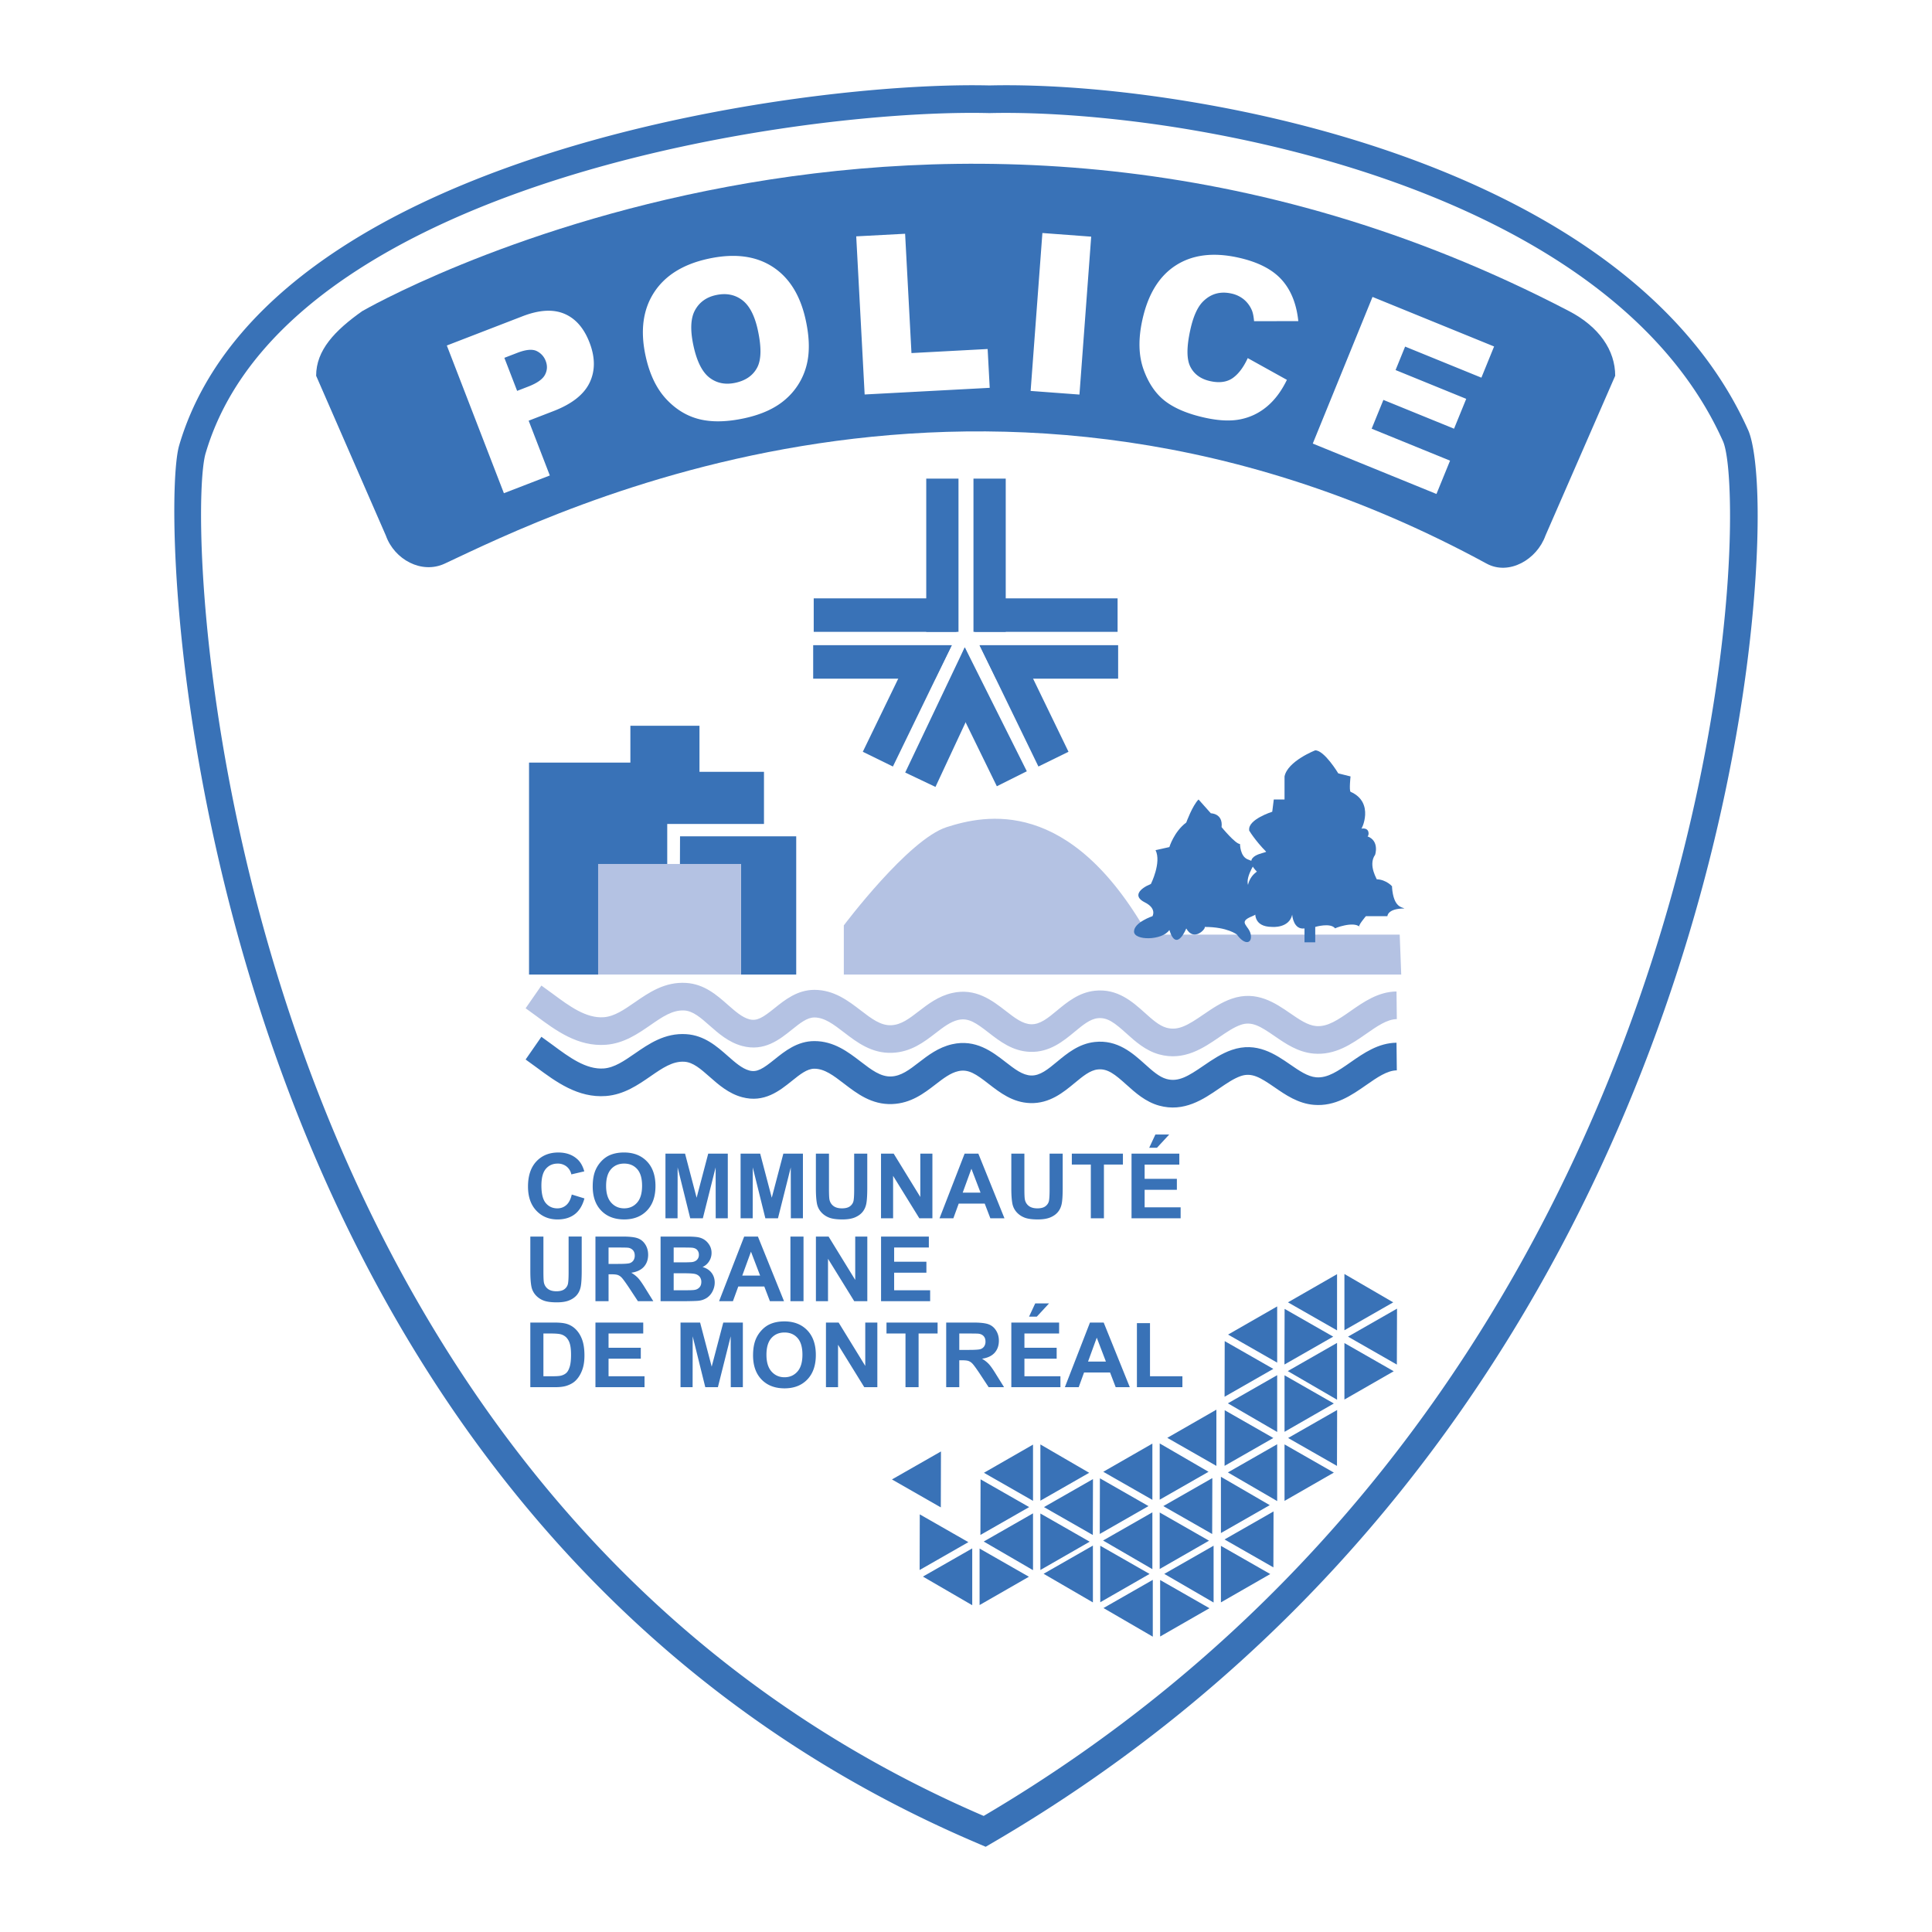 <svg xmlns="http://www.w3.org/2000/svg" width="2500" height="2500" viewBox="0 0 192.756 192.756"><path fill-rule="evenodd" clip-rule="evenodd" fill="#fff" d="M0 0h192.756v192.756H0V0z"/><path d="M139.801 97.229H84.188v-4.903s6.435-8.58 10.265-9.805c3.831-1.226 12.256-3.064 20.069 10.724h25.127l.152 3.984z" fill-rule="evenodd" clip-rule="evenodd" fill="#b4c2e3"/><path fill-rule="evenodd" clip-rule="evenodd" fill="#3972b7" d="M114.586 150.263l-4.848-2.772-.013 5.551 4.861-2.779zM115.705 144.012v5.612l4.871-2.783-4.871-2.829zM114.973 149.639v-5.611l-4.899 2.812 4.899 2.799zM114.973 150.887l-4.92 2.811 4.92 2.858v-5.669zM116.064 150.263l4.875 2.785.016-5.579-4.891 2.794zM115.705 150.902v5.636l4.92-2.823-4.92-2.813zM121.359 146.253v-5.61l-4.898 2.811 4.898 2.799zM88.99 147.605l4.875 2.787.015-5.58-4.89 2.793zM109.039 154.204l-4.918 2.812 4.918 2.857v-5.669zM109.773 154.22v5.636l4.92-2.824-4.92-2.812zM115.014 157.623l-4.918 2.812 4.918 2.857v-5.669zM115.748 157.638v5.636l4.92-2.823-4.92-2.813zM96.615 153.86l-4.849-2.771-.014 5.551 4.863-2.78zM97 154.484l-4.919 2.812L97 160.153v-5.669zM97.734 154.5v5.636l4.92-2.824-4.92-2.812zM102.68 150.363l-4.848-2.77-.016 5.55 4.864-2.78zM103.799 144.112v5.612l4.869-2.783-4.869-2.829zM103.064 149.739v-5.61l-4.896 2.811 4.896 2.799zM103.064 150.987l-4.918 2.812 4.918 2.856v-5.668zM104.158 150.363l4.873 2.785.016-5.579-4.889 2.794zM103.799 151.003v5.636l4.92-2.824-4.92-2.812zM121.812 147.34v5.612l4.872-2.783-4.872-2.829zM121.08 154.216l-4.92 2.811 4.92 2.857v-5.668zM122.172 153.591l4.875 2.787.014-5.581-4.889 2.794zM121.812 154.23v5.638l4.922-2.825-4.922-2.813zM127.039 143.469l-4.85-2.771-.013 5.551 4.863-2.78zM127.424 144.093l-4.918 2.811 4.918 2.858v-5.669zM128.516 143.469l4.875 2.786.015-5.58-4.89 2.794zM128.158 144.108v5.637l4.92-2.824-4.92-2.813zM127.039 136.575l-4.85-2.771-.013 5.55 4.863-2.779zM127.424 135.95v-5.609l-4.899 2.81 4.899 2.799zM127.424 137.2l-4.918 2.811 4.918 2.857V137.2zM128.158 137.214v5.638l4.92-2.826-4.92-2.812zM133.014 133.357l-4.848-2.77-.016 5.551 4.864-2.781zM134.133 127.106v5.613l4.869-2.783-4.869-2.83zM133.398 132.733v-5.61l-4.898 2.812 4.898 2.798zM133.398 133.981l-4.918 2.812 4.918 2.857v-5.669zM134.492 133.357l4.873 2.788.016-5.582-4.889 2.794zM134.133 133.997v5.637l4.92-2.824-4.92-2.813zM100.342 63.041h-3.219v-15.29h3.219v15.29z"/><path fill-rule="evenodd" clip-rule="evenodd" fill="#3972b7" d="M111.502 59.697v3.344H97.254v-3.344h14.248zM111.557 67.713v-3.345H97.732l1.649 3.345h12.176z"/><path fill-rule="evenodd" clip-rule="evenodd" fill="#3972b7" d="M106.605 75.004l-3.001 1.472-5.872-12.097 3.729.009 5.144 10.616zM92.412 63.041h3.217v-15.29h-3.217v15.29z"/><path fill-rule="evenodd" clip-rule="evenodd" fill="#3972b7" d="M81.185 59.697v3.344h14.248v-3.344H81.185zM81.131 67.713v-3.345h13.826l-1.649 3.345H81.131z"/><path fill-rule="evenodd" clip-rule="evenodd" fill="#3972b7" d="M86.082 75.004l3.003 1.472 5.872-12.097-3.729.009-5.146 10.616zM99.455 78.445l2.99-1.496-6.186-12.364-1.641 3.959 4.837 9.901z"/><path fill-rule="evenodd" clip-rule="evenodd" fill="#3972b7" d="M93.332 78.511l-3.02-1.436 5.937-12.485 1.755 3.901-4.672 10.02zM156.555 31.045c2.996 1.563 4.594 3.907 4.594 6.446l-6.961 15.951c-.852 2.391-3.641 4.002-5.871 2.789-49.676-27.024-93.339-4.963-103.945 0-2.299 1.076-5.021-.398-5.871-2.789l-6.96-15.951c0-2.539 1.835-4.492 4.593-6.446-.001 0 56.991-33.091 120.421 0z"/><path d="M44.58 34.471l7.558-2.92c1.646-.636 3.031-.72 4.154-.252 1.123.468 1.963 1.425 2.523 2.873.575 1.488.578 2.824.011 4.006-.568 1.183-1.768 2.127-3.597 2.834l-2.485.96 2.112 5.466-4.582 1.77-5.694-14.737zm7.014 4.527l1.111-.43c.875-.338 1.429-.728 1.665-1.17.235-.442.261-.902.077-1.379a1.772 1.772 0 0 0-.916-1.001c-.432-.204-1.072-.142-1.919.185l-1.291.498 1.273 3.297zM64.419 35.549c-.552-2.515-.28-4.628.815-6.338 1.096-1.709 2.897-2.84 5.402-3.39 2.569-.563 4.699-.31 6.392.762s2.812 2.849 3.355 5.33c.396 1.8.417 3.344.062 4.63a6.64 6.64 0 0 1-2.041 3.269c-1.007.894-2.367 1.528-4.079 1.904-1.741.382-3.242.422-4.504.119-1.262-.303-2.379-.976-3.352-2.019-.97-1.044-1.654-2.465-2.05-4.267zm4.776-1.019c.341 1.553.876 2.606 1.604 3.158.728.552 1.59.718 2.586.499 1.025-.225 1.745-.73 2.161-1.519.415-.788.434-2.042.056-3.764-.318-1.448-.844-2.442-1.576-2.982-.733-.54-1.601-.7-2.604-.479-.962.211-1.659.721-2.093 1.527-.433.806-.477 1.993-.134 3.56zM85.426 23.581l4.877-.259.634 11.904 7.6-.405.207 3.873-12.478.664-.84-15.777zM104 23.248l4.869.363-1.172 15.755-4.871-.363L104 23.248zM124.488 35.729l3.906 2.169c-.537 1.11-1.195 1.991-1.971 2.645s-1.654 1.082-2.639 1.285c-.98.204-2.164.154-3.547-.149-1.676-.368-2.994-.912-3.949-1.631-.957-.72-1.688-1.777-2.191-3.172-.502-1.395-.545-3.048-.123-4.961.559-2.549 1.666-4.36 3.326-5.431 1.658-1.071 3.73-1.334 6.217-.789 1.945.427 3.387 1.154 4.328 2.183.941 1.028 1.504 2.414 1.688 4.158l-4.414.01c-.045-.5-.123-.877-.238-1.129a2.829 2.829 0 0 0-.797-1.055 2.92 2.92 0 0 0-1.236-.578c-1.084-.238-2.01.013-2.775.752-.58.547-1.018 1.509-1.318 2.886-.375 1.705-.373 2.93.01 3.676.381.746 1.043 1.223 1.984 1.429.912.2 1.658.098 2.238-.307.577-.407 1.077-1.07 1.501-1.991zM136.936 29.624l12.13 4.944-1.267 3.112-7.61-3.101-.953 2.341 7.049 2.873-1.215 2.979-7.049-2.873-1.171 2.873 7.822 3.188-1.356 3.324-12.341-5.029 5.961-14.631z" fill-rule="evenodd" clip-rule="evenodd" fill="#fff"/><path d="M118.354 92.632s-.975 2.456-1.686.154c-.713 1.067-3.525 1.073-3.525.154 0-.92 1.84-1.532 1.84-1.532s.459-.766-.766-1.379c-1.227-.613-.514-1.374.611-1.839 0 0 1.072-2.145.461-3.37l1.379-.306s.459-1.532 1.686-2.452c0 0 .611-1.685 1.225-2.297l1.227 1.378s1.229 0 1.07 1.379c0 0 1.379 1.686 1.84 1.686 0 0 0 1.225.766 1.532l.766.306s-1.379 1.991-.459 2.604 1.686 2.145.154 2.758c-1.533.612-.309.919-.154 1.838.154.92-.613 1.073-1.379 0 0 0-.92-.765-3.217-.765.151.151-1.074 1.53-1.839.151z" fill-rule="evenodd" clip-rule="evenodd" fill="#3972b7"/><path d="M130.148 94.011h1.074V92.48s1.531-.46 1.99.152c-.152 0 1.838-.765 2.451-.152-.307 0 .613-1.073.613-1.073h2.145s0-.767 1.686-.767c-.152-.152-1.074 0-1.227-2.144.154 0-.611-.766-1.531-.766.152.152-.918-1.379-.152-2.451 0 0 .459-1.379-.766-1.839.152 0 .305-.919-.613-.766 0 .153 1.377-2.604-1.074-3.677-.152-.153 0-1.532 0-1.532l-1.225-.306s-1.379-2.298-2.297-2.298c0 0-2.758 1.072-3.064 2.604v2.298h-1.072l-.154 1.225s-2.447.766-2.299 1.838c-.152-.153.613 1.073 1.688 2.145 0 .153-2.605.306-.92 1.992 0 0-1.992 1.225-.154 3.83 0 .153-.307 1.686 1.686 1.686 0 0 1.686.152 1.992-1.226 0 .153.152 1.531 1.225 1.377v1.381h-.002zM76.222 82.205v-5.199h-6.435V72.41h-6.894v3.677H52.782v21.142h6.894V86.198h6.894v-3.993h9.652z" fill-rule="evenodd" clip-rule="evenodd" fill="#3972b7"/><path fill-rule="evenodd" clip-rule="evenodd" fill="#3972b7" d="M67.837 86.198h6.086v11.031h5.516V83.44H67.847l-.01 2.758z"/><path fill-rule="evenodd" clip-rule="evenodd" fill="#b4c2e3" d="M59.676 86.198h14.247v11.031H59.676V86.198z"/><path d="M63.323 105.12c-1.041.719-2.024 1.398-3.074 1.479-1.77.135-3.461-1.118-5.096-2.331l-1.138-.827-1.574 2.266 1.07.776c1.946 1.442 4.152 3.08 6.948 2.866 1.794-.138 3.196-1.107 4.433-1.961 1.19-.824 2.219-1.534 3.392-1.459.871.056 1.629.725 2.507 1.498.892.787 1.903 1.679 3.249 2.039 2.206.594 3.741-.639 4.974-1.631.809-.648 1.508-1.211 2.236-1.21 1.017.001 1.913.688 2.95 1.483 1.295.993 2.764 2.12 4.805 2.044 1.883-.07 3.187-1.076 4.337-1.962.762-.587 1.481-1.143 2.257-1.319 1.033-.237 1.792.3 3.04 1.269 1.123.87 2.395 1.857 4.139 1.915 1.943.066 3.326-1.08 4.438-2.002.824-.681 1.533-1.27 2.305-1.354.992-.11 1.734.505 2.861 1.518.893.804 1.906 1.714 3.258 2.09 2.49.689 4.43-.636 5.986-1.702.758-.518 1.471-1.007 2.168-1.247 1.107-.379 1.959.152 3.369 1.122 1.096.757 2.34 1.614 3.908 1.749 2.143.186 3.797-.969 5.254-1.986 1.064-.741 2.068-1.442 3.035-1.454l-.031-2.757c-1.816.021-3.285 1.045-4.58 1.949-1.23.858-2.293 1.6-3.441 1.501-.84-.073-1.686-.655-2.58-1.272-1.494-1.029-3.352-2.31-5.828-1.459-1.051.36-1.955.979-2.83 1.578-1.512 1.035-2.498 1.651-3.691 1.32-.729-.201-1.42-.823-2.152-1.481-1.221-1.097-2.738-2.461-5.008-2.21-1.592.178-2.744 1.132-3.762 1.974-.906.751-1.689 1.399-2.584 1.37-.854-.029-1.635-.637-2.541-1.339-1.332-1.032-2.988-2.317-5.347-1.778-1.364.312-2.406 1.114-3.325 1.823-.942.726-1.756 1.353-2.757 1.391-1.049.039-1.964-.663-3.024-1.476-1.252-.962-2.673-2.052-4.624-2.054-1.701-.002-2.958 1.007-3.967 1.819-1.166.937-1.757 1.325-2.531 1.117-.723-.193-1.412-.802-2.142-1.445-1.099-.969-2.344-2.066-4.154-2.182-2.132-.138-3.729.967-5.138 1.942z" fill-rule="evenodd" clip-rule="evenodd" fill="#3972b7"/><path d="M63.323 100.008c-1.041.72-2.024 1.399-3.074 1.479-1.77.136-3.461-1.118-5.096-2.331l-1.138-.826-1.574 2.265 1.07.777c1.946 1.443 4.152 3.079 6.948 2.865 1.794-.137 3.196-1.105 4.433-1.96 1.19-.824 2.219-1.534 3.392-1.46.871.057 1.629.725 2.507 1.499.892.787 1.903 1.679 3.249 2.039 2.206.594 3.741-.64 4.974-1.631.809-.649 1.508-1.211 2.236-1.211 1.017.002 1.913.688 2.95 1.484 1.295.993 2.764 2.12 4.805 2.043 1.883-.07 3.187-1.075 4.337-1.962.762-.588 1.481-1.142 2.257-1.319 1.033-.236 1.792.301 3.04 1.27 1.123.87 2.395 1.856 4.139 1.915 1.943.066 3.326-1.081 4.438-2.002.824-.681 1.533-1.27 2.305-1.354.992-.11 1.734.505 2.861 1.518.893.804 1.906 1.714 3.258 2.089 2.49.69 4.43-.636 5.986-1.702.758-.518 1.471-1.006 2.168-1.246 1.107-.38 1.959.151 3.369 1.122 1.096.756 2.34 1.613 3.908 1.749 2.143.185 3.797-.969 5.254-1.986 1.064-.742 2.068-1.443 3.035-1.454l-.031-2.758c-1.816.021-3.285 1.046-4.58 1.95-1.23.858-2.293 1.6-3.441 1.501-.84-.073-1.686-.656-2.58-1.272-1.494-1.029-3.352-2.311-5.828-1.46-1.051.36-1.955.98-2.83 1.578-1.512 1.035-2.498 1.651-3.691 1.32-.729-.201-1.42-.823-2.152-1.481-1.221-1.097-2.738-2.46-5.008-2.209-1.592.178-2.744 1.132-3.762 1.974-.906.751-1.689 1.399-2.584 1.369-.854-.029-1.635-.636-2.541-1.339-1.332-1.031-2.988-2.317-5.347-1.777-1.364.312-2.406 1.114-3.325 1.822-.942.727-1.756 1.354-2.757 1.391-1.049.04-1.964-.662-3.024-1.476-1.252-.962-2.673-2.051-4.624-2.053-1.701-.002-2.958 1.007-3.967 1.818-1.166.938-1.757 1.325-2.531 1.118-.723-.194-1.412-.802-2.142-1.445-1.099-.969-2.344-2.066-4.154-2.182-2.132-.138-3.729.965-5.138 1.941z" fill-rule="evenodd" clip-rule="evenodd" fill="#b4c2e3"/><path d="M57.045 119.178l1.264.389c-.193.709-.517 1.235-.968 1.58-.451.344-1.023.517-1.717.517-.858 0-1.564-.293-2.116-.879-.553-.586-.829-1.388-.829-2.403 0-1.074.278-1.91.833-2.505.556-.594 1.287-.892 2.193-.892.791 0 1.434.232 1.928.697.294.275.515.669.662 1.185l-1.292.301a1.362 1.362 0 0 0-.48-.788 1.392 1.392 0 0 0-.888-.288c-.481 0-.872.172-1.17.518-.3.344-.449.902-.449 1.675 0 .82.147 1.405.442 1.752.295.348.678.521 1.15.521.348 0 .647-.11.898-.333.25-.222.431-.571.539-1.047zM59.135 118.364c0-.658.098-1.211.295-1.657.146-.329.347-.624.601-.886s.532-.455.835-.582c.402-.169.866-.255 1.392-.255.951 0 1.712.296 2.283.886s.856 1.411.856 2.462c0 1.043-.283 1.858-.851 2.448-.566.588-1.323.883-2.271.883-.96 0-1.724-.293-2.29-.879-.567-.586-.85-1.392-.85-2.42zm1.336-.045c0 .734.169 1.291.509 1.67.339.379.77.567 1.292.567s.952-.188 1.286-.563c.335-.375.502-.939.502-1.691 0-.743-.163-1.298-.489-1.663s-.759-.548-1.299-.548c-.54 0-.976.185-1.306.555s-.495.927-.495 1.673zM66.393 121.548v-6.449h1.955l1.154 4.399 1.157-4.399h1.953v6.449h-1.206l-.007-5.076-1.276 5.076h-1.259l-1.257-5.076-.007 5.076h-1.207zM73.889 121.548v-6.449h1.954l1.156 4.399 1.156-4.399h1.953v6.449h-1.206l-.007-5.076-1.276 5.076H76.36l-1.257-5.076-.007 5.076h-1.207zM81.4 115.099h1.307v3.501c0 .556.017.916.048 1.079.055.266.186.479.394.639.208.16.492.239.852.239.366 0 .643-.076.828-.227.186-.151.297-.337.335-.558s.057-.587.057-1.098v-3.576h1.307v3.391c0 .774-.035 1.321-.105 1.642s-.2.59-.388.811c-.189.22-.441.395-.757.525s-.728.196-1.237.196c-.614 0-1.08-.071-1.397-.214a1.998 1.998 0 0 1-.752-.554 1.795 1.795 0 0 1-.364-.715c-.085-.371-.127-.917-.127-1.639v-3.442H81.4zM87.899 121.548v-6.449h1.264l2.657 4.326v-4.326h1.206v6.449h-1.304l-2.617-4.235v4.235h-1.206zM100.215 121.548h-1.408l-.561-1.465h-2.595l-.534 1.465h-1.38l2.503-6.449h1.37l2.605 6.449zm-2.385-2.556l-.913-2.386-.869 2.386h1.782zM100.896 115.099h1.307v3.501c0 .556.016.916.049 1.079.055.266.186.479.393.639.209.16.492.239.854.239.365 0 .641-.076.826-.227.188-.151.299-.337.336-.558s.057-.587.057-1.098v-3.576h1.307v3.391c0 .774-.035 1.321-.105 1.642s-.199.59-.389.811c-.188.22-.439.395-.756.525s-.729.196-1.236.196c-.615 0-1.08-.071-1.396-.214a2.013 2.013 0 0 1-.754-.554 1.792 1.792 0 0 1-.363-.715c-.084-.371-.127-.917-.127-1.639v-3.442h-.003zM108.832 121.548v-5.358h-1.896v-1.091h5.097v1.091h-1.894v5.358h-1.307zM112.893 121.548v-6.449h4.768v1.092H114.2v1.423h3.217v1.091H114.2v1.752h3.592v1.092h-4.899v-.001zm1.765-7.037l.617-1.322h1.379l-1.221 1.322h-.775zM52.909 123.372h1.308v3.501c0 .555.016.915.048 1.079.055.265.186.478.394.638.208.16.492.24.852.24.365 0 .642-.076.827-.227a.902.902 0 0 0 .335-.558c.038-.221.057-.587.057-1.099v-3.575h1.307v3.391c0 .774-.035 1.321-.105 1.642s-.2.59-.388.81-.44.396-.756.525c-.316.132-.729.196-1.237.196-.614 0-1.08-.071-1.397-.213a2.019 2.019 0 0 1-.752-.554 1.802 1.802 0 0 1-.364-.717c-.084-.369-.127-.915-.127-1.638v-3.441h-.002zM59.408 129.821v-6.449h2.731c.687 0 1.187.059 1.498.174.311.116.561.323.747.619.188.297.281.637.281 1.019 0 .483-.141.884-.422 1.2-.281.315-.7.515-1.259.597.277.163.505.344.687.54.18.196.423.544.729 1.045l.782 1.256h-1.536l-.93-1.412c-.335-.496-.564-.808-.687-.938a1.021 1.021 0 0 0-.392-.266c-.138-.048-.357-.07-.657-.07h-.264v2.686h-1.308v-.001zm1.307-3.72h.957c.621 0 1.008-.025 1.163-.079a.702.702 0 0 0 .363-.272.848.848 0 0 0 .131-.484c0-.217-.058-.393-.173-.526a.793.793 0 0 0-.487-.253c-.105-.014-.42-.021-.945-.021h-1.009v1.635zM65.907 123.372h2.577c.51 0 .891.021 1.142.064s.475.132.673.267c.198.136.363.317.495.542.132.226.198.478.198.758 0 .303-.081.582-.242.835a1.498 1.498 0 0 1-.656.571c.39.113.69.308.899.581.209.275.314.598.314.969 0 .292-.068.576-.205.853a1.706 1.706 0 0 1-.559.661 1.85 1.85 0 0 1-.873.305c-.217.023-.74.038-1.57.044h-2.194v-6.45h.001zm1.306 1.092v1.479h.853a12 12 0 0 0 .945-.021c.222-.026.398-.102.525-.229a.676.676 0 0 0 .191-.501.693.693 0 0 0-.165-.48c-.11-.124-.273-.199-.489-.226-.129-.014-.5-.021-1.112-.021h-.748v-.001zm0 2.571v1.694h1.207c.47 0 .768-.013.895-.039a.805.805 0 0 0 .473-.253c.122-.134.183-.313.183-.538a.814.814 0 0 0-.141-.484.795.795 0 0 0-.408-.289c-.177-.062-.562-.091-1.156-.091h-1.053zM78.222 129.821h-1.407l-.56-1.465h-2.597l-.534 1.465h-1.381l2.504-6.449h1.37l2.605 6.449zm-2.385-2.556l-.912-2.385-.869 2.385h1.781zM78.861 129.821v-6.449h1.306v6.449h-1.306zM81.404 129.821v-6.449h1.264l2.658 4.326v-4.326h1.206v6.449h-1.304l-2.617-4.234v4.234h-1.207zM87.903 129.821v-6.449h4.768v1.092h-3.462v1.421h3.218v1.093h-3.218v1.751h3.592v1.092h-4.898zM52.909 131.951h2.378c.536 0 .944.041 1.226.124.378.11.701.309.971.593s.475.633.615 1.044c.141.413.211.921.211 1.525 0 .531-.065.988-.197 1.372-.161.47-.392.85-.69 1.139-.226.221-.53.393-.913.516-.288.091-.672.137-1.152.137H52.91v-6.45h-.001zm1.307 1.092v4.265h.972c.363 0 .626-.02.787-.061.211-.053.386-.143.525-.268.14-.127.254-.334.341-.622.088-.288.131-.681.131-1.18 0-.498-.043-.88-.131-1.146a1.447 1.447 0 0 0-.37-.624 1.246 1.246 0 0 0-.603-.303c-.182-.041-.538-.062-1.068-.062h-.584v.001zM59.408 138.4v-6.449h4.768v1.092h-3.461v1.421h3.217v1.093h-3.217v1.751h3.59v1.092h-4.897zM67.896 138.4v-6.449h1.954l1.155 4.4 1.157-4.4h1.953v6.449h-1.206l-.008-5.076-1.276 5.076h-1.258l-1.258-5.076-.007 5.076h-1.206zM75.133 135.216c0-.658.099-1.21.295-1.656.147-.33.348-.625.602-.887.254-.261.532-.454.835-.581.402-.171.865-.256 1.391-.256.951 0 1.713.295 2.284.886.57.591.856 1.412.856 2.463 0 1.043-.284 1.857-.85 2.447-.567.589-1.324.883-2.272.883-.96 0-1.724-.293-2.29-.878-.567-.586-.851-1.394-.851-2.421zm1.336-.045c0 .734.17 1.291.509 1.67s.771.568 1.293.568c.522 0 .951-.188 1.286-.564.335-.375.502-.939.502-1.691 0-.742-.163-1.297-.489-1.662-.327-.367-.759-.549-1.299-.549-.541 0-.976.186-1.307.555-.33.369-.495.927-.495 1.673zM82.406 138.4v-6.449h1.264l2.657 4.326v-4.326h1.206v6.449h-1.304l-2.617-4.234v4.234h-1.206zM90.341 138.4v-5.357h-1.896v-1.092h5.099v1.092h-1.896v5.357h-1.307zM94.402 138.4v-6.449h2.731c.688 0 1.188.059 1.498.175.311.115.561.321.746.618.188.298.281.637.281 1.019 0 .483-.141.885-.42 1.2-.283.315-.701.515-1.262.597.277.164.506.344.688.541.18.195.424.543.729 1.044l.783 1.256h-1.537l-.93-1.412c-.334-.496-.564-.809-.688-.937a1.003 1.003 0 0 0-.392-.266c-.138-.049-.357-.071-.656-.071h-.265v2.686h-1.306v-.001zm1.306-3.72h.957c.622 0 1.008-.026 1.163-.079s.275-.144.363-.272a.84.84 0 0 0 .131-.484c0-.217-.057-.392-.172-.525s-.277-.219-.488-.253c-.104-.016-.418-.022-.944-.022h-1.01v1.635zM100.9 138.4v-6.449h4.768v1.092h-3.461v1.421h3.217v1.093h-3.217v1.751h3.592v1.093H100.9v-.001zm1.768-7.038l.617-1.321h1.379l-1.221 1.321h-.775zM112.721 138.4h-1.408l-.561-1.466h-2.596l-.533 1.466h-1.381l2.504-6.449h1.369l2.606 6.449zm-2.385-2.557l-.912-2.384-.869 2.384h1.781zM113.43 138.4v-6.391h1.306v5.299h3.233v1.092h-4.539z" fill-rule="evenodd" clip-rule="evenodd" fill="#3972b7"/><path d="M98.805 11.281h-.004l-.064.001h-.064c-13.397-.327-43.935 3.318-63.028 15.67-3.663 2.369-6.896 5.058-9.49 8.098-2.56 2.999-4.498 6.347-5.611 10.075l-.001-.001-.029.097c-1.627 5.535-.372 56.635 29.279 97.18 5.762 7.878 12.594 15.346 20.684 21.985 7.944 6.52 17.107 12.247 27.665 16.79 52.971-31.197 69.547-84.931 73.453-115.392.758-5.905 1.035-10.951 1.01-14.786-.025-3.655-.309-6.069-.697-6.964h-.002l-.002-.003-.004-.016c-8.35-18.636-32.883-27.613-52.906-31.034a125.64 125.64 0 0 0-11.09-1.395c-3.439-.273-6.521-.365-9.099-.305zm-.104-2.757l.039-.001h.006c2.711-.063 5.891.029 9.371.307 3.459.276 7.287.744 11.338 1.437 20.703 3.538 46.119 12.933 54.945 32.614l.002-.001.002.003.006.016c.537 1.206.924 4.037.951 8.09.025 3.893-.262 9.052-1.041 15.142-3.99 31.1-20.969 86.061-75.385 117.776l-.594.346-.635-.271c-.064-.027.049.018-.041-.019l-.01-.005c-11.063-4.692-20.641-10.65-28.926-17.449-8.285-6.8-15.273-14.435-21.157-22.48-30.229-41.335-31.379-93.871-29.699-99.583l.03-.102v-.005c1.227-4.109 3.354-7.79 6.16-11.077 2.772-3.247 6.206-6.107 10.083-8.615 19.621-12.692 50.84-16.45 64.555-16.123z" fill="#3972b7"/></svg>